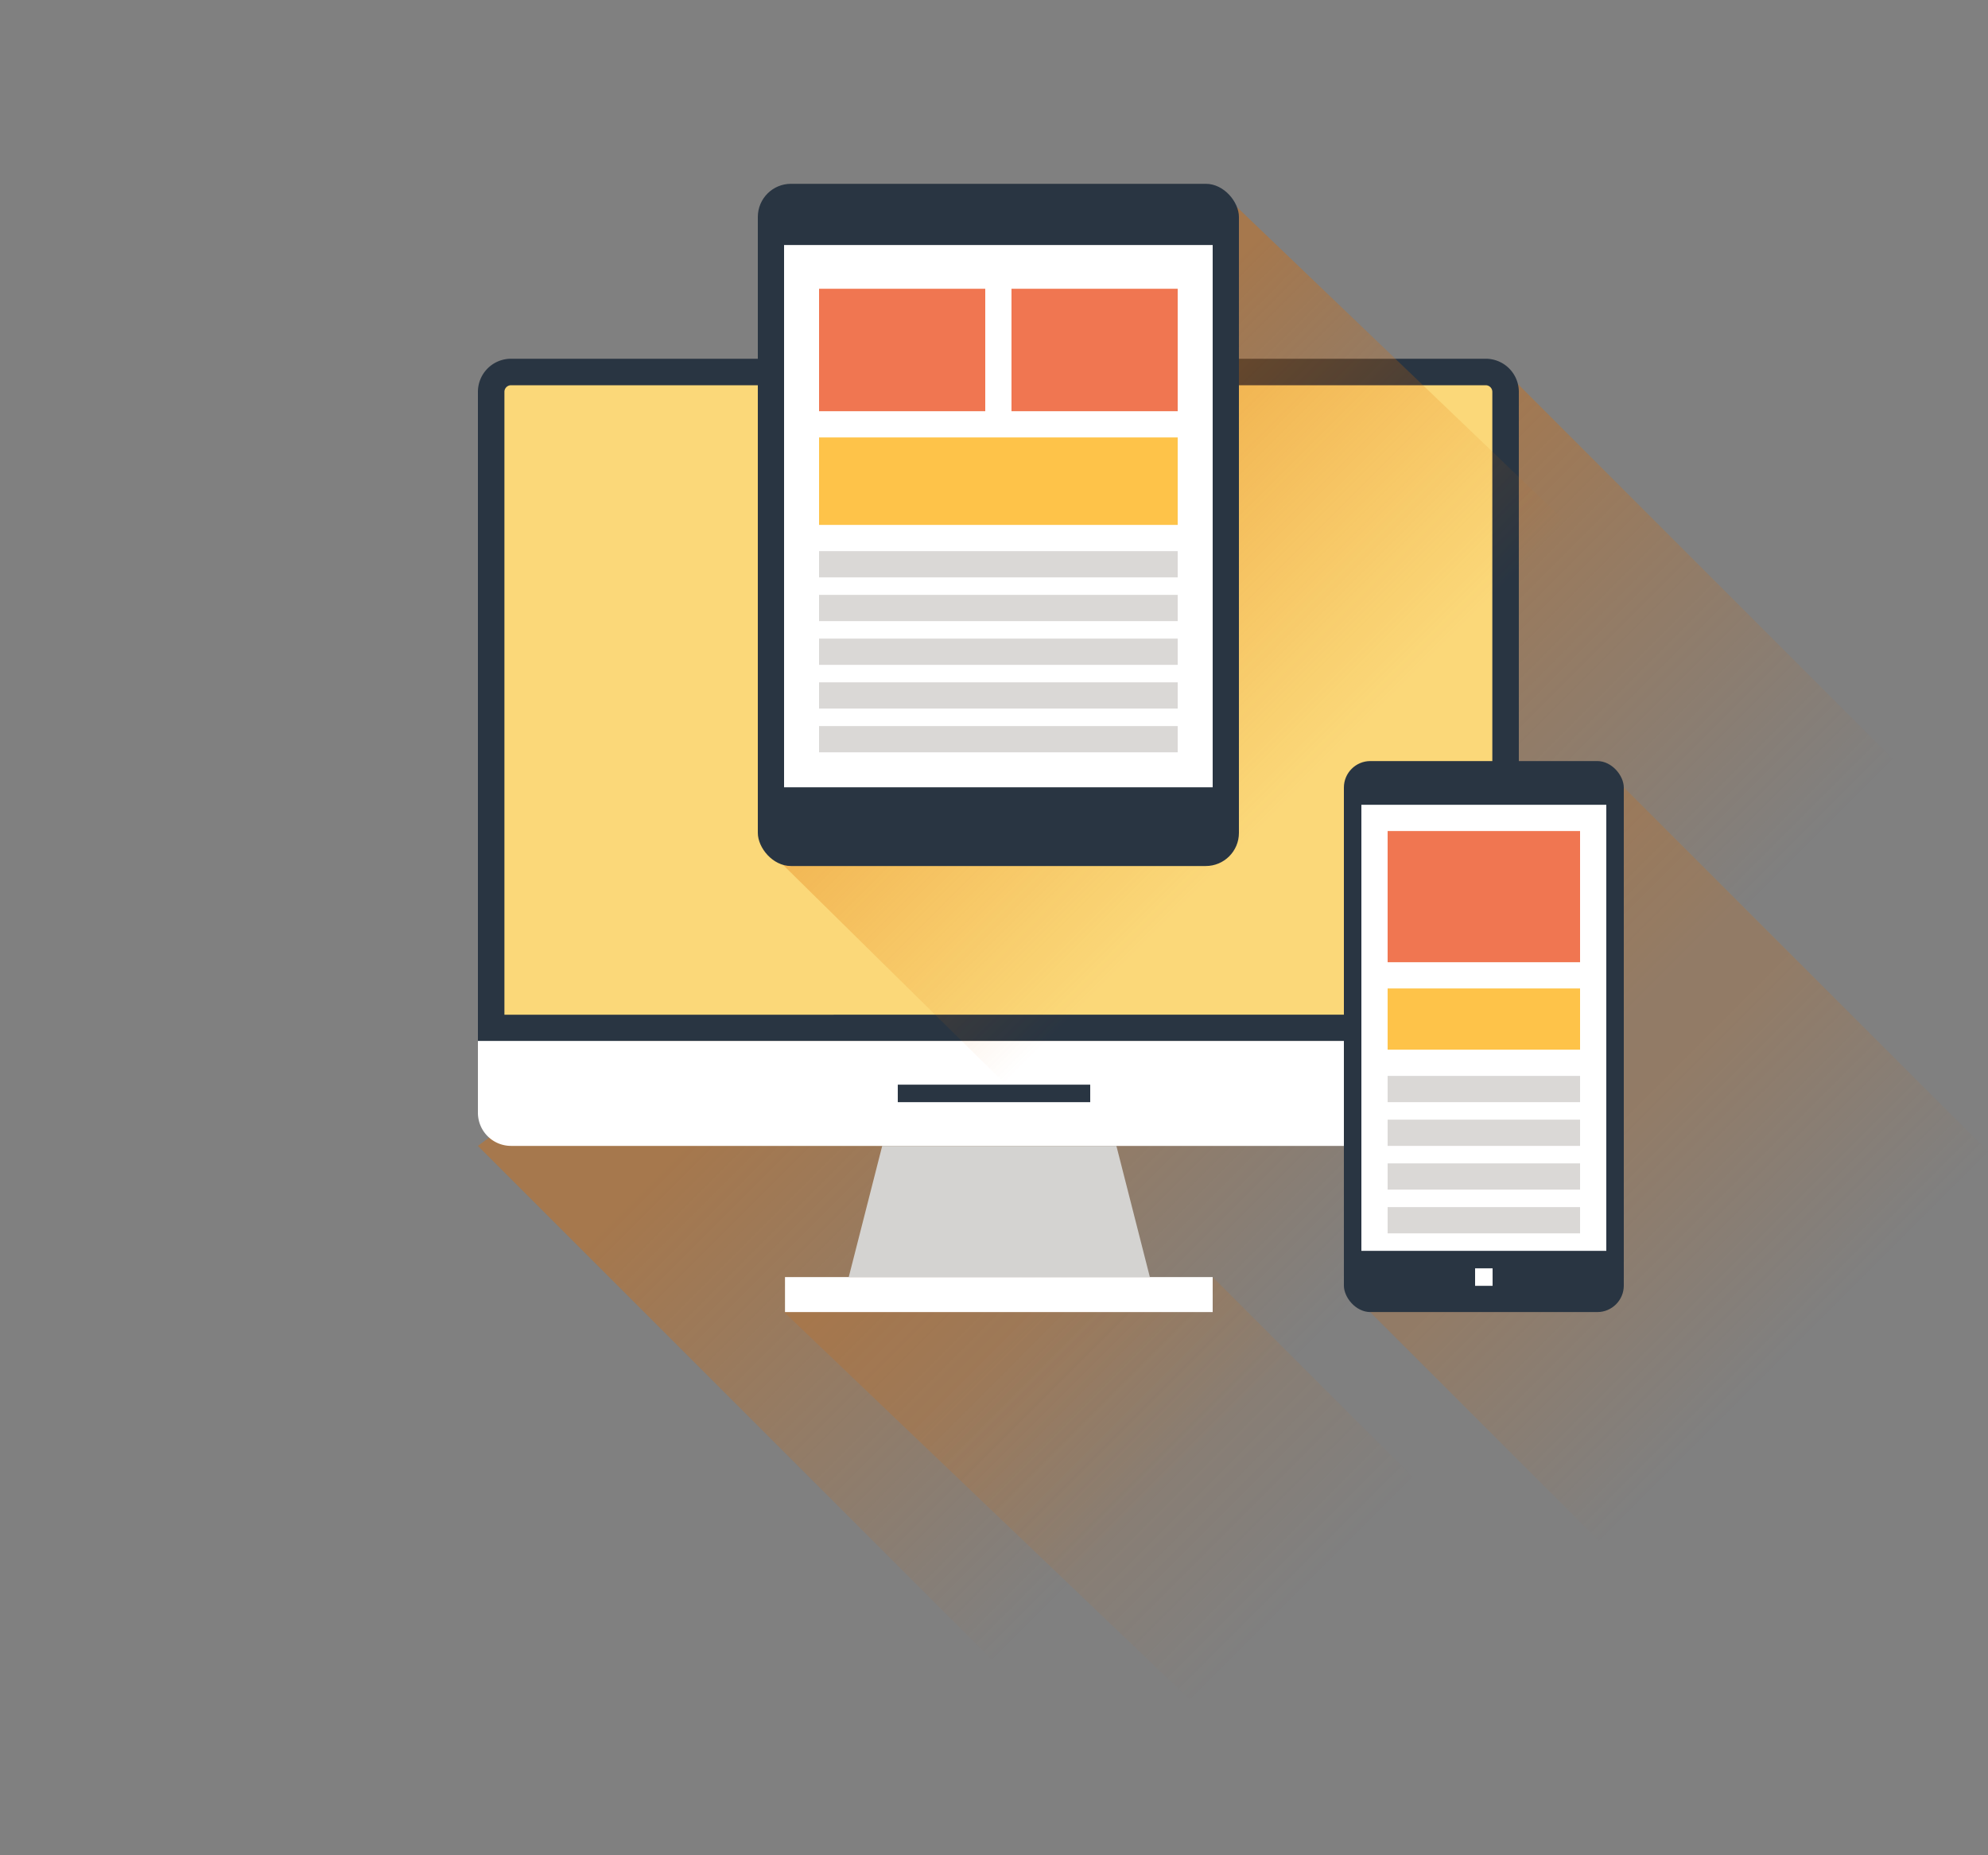 <svg xmlns="http://www.w3.org/2000/svg" xmlns:xlink="http://www.w3.org/1999/xlink" width="300" height="280" viewBox="0 0 300 280"><rect x="0" y="0" width="300" height="280" fill="#808080" stroke="none"/><defs><linearGradient id="名称未設定グラデーション_242" x1="150.99" y1="115.85" x2="310.42" y2="275.28" gradientUnits="userSpaceOnUse"><stop offset="0.03" stop-color="#de6b00"/><stop offset="0.42" stop-color="#de6b00" stop-opacity="0"/></linearGradient><linearGradient id="名称未設定グラデーション_233" x1="142.47" y1="187.19" x2="239.93" y2="284.65" gradientUnits="userSpaceOnUse"><stop offset="0.12" stop-color="#de6b00"/><stop offset="0.55" stop-color="#de6b00" stop-opacity="0"/></linearGradient><linearGradient id="名称未設定グラデーション_117" x1="149.63" y1="76.21" x2="240.9" y2="167.48" gradientUnits="userSpaceOnUse"><stop offset="0" stop-color="#de6b00"/><stop offset="0.49" stop-color="#de6b00" stop-opacity="0"/></linearGradient><linearGradient id="名称未設定グラデーション_238" x1="219.53" y1="152.05" x2="314.74" y2="247.26" gradientUnits="userSpaceOnUse"><stop offset="0.22" stop-color="#de6b00"/><stop offset="0.54" stop-color="#de6b00" stop-opacity="0"/></linearGradient></defs><title>icon_website</title><g style="isolation:isolate"><g id="レイヤー_1" data-name="レイヤー 1"><rect width="300" height="280" style="fill:none"/><polygon points="239.1 339.92 394.86 223.76 227.88 56.78 72.12 172.94 239.1 339.92" style="opacity:0.4;mix-blend-mode:multiply;fill:url(#名称未設定グラデーション_242)"/><path d="M74.12,155.1v-96a3,3,0,0,1,3-3H224.2a3,3,0,0,1,3,3v96Z" style="fill:#fbd879"/><path d="M224.2,58.14a1,1,0,0,1,1,1v94H76.12v-94a1,1,0,0,1,1-1H224.2m0-4H77.12a5,5,0,0,0-5,5v98H229.2v-98a5,5,0,0,0-5-5Z" style="fill:#293542"/><path d="M72.12,157.1H229.34a0,0,0,0,1,0,0v10.84a5,5,0,0,1-5,5H77.12a5,5,0,0,1-5-5V157.1A0,0,0,0,1,72.12,157.1Z" style="fill:#fff"/><polygon points="267.48 277.22 206.76 282.5 118.32 198.02 183 192.74 267.48 277.22" style="opacity:0.2;mix-blend-mode:multiply;fill:url(#名称未設定グラデーション_233)"/><rect x="118.46" y="192.74" width="64.54" height="5.28" style="fill:#fff"/><polygon points="168.47 172.94 133.13 172.94 128.08 192.74 173.52 192.74 168.47 172.94" style="fill:#d4d3d1"/><polyline points="185.64 27.74 117 129.38 208.08 219.14 276.72 117.5 184.6 29.28" style="opacity:0.4;mix-blend-mode:multiply;fill:url(#名称未設定グラデーション_117)"/><rect x="114.36" y="27.74" width="72.6" height="102.96" rx="5" ry="5" style="fill:#293542"/><polygon points="205.44 196.7 242.4 116.18 332.16 205.94 295.2 286.46 205.44 196.7" style="opacity:0.2;mix-blend-mode:multiply;fill:url(#名称未設定グラデーション_238)"/><rect x="118.32" y="36.98" width="64.68" height="81.84" style="fill:#fff"/><rect x="123.6" y="43.58" width="25.08" height="18.48" style="fill:#f07651"/><rect x="123.6" y="66.02" width="54.12" height="13.2" style="fill:#fec349"/><rect x="123.6" y="83.18" width="54.12" height="3.96" style="fill:#dad8d6"/><rect x="123.6" y="89.78" width="54.12" height="3.96" style="fill:#dad8d6"/><rect x="123.6" y="96.38" width="54.12" height="3.96" style="fill:#dad8d6"/><rect x="123.6" y="102.98" width="54.12" height="3.96" style="fill:#dad8d6"/><rect x="123.6" y="109.58" width="54.12" height="3.96" style="fill:#dad8d6"/><rect x="152.64" y="43.58" width="25.08" height="18.48" style="fill:#f07651"/><rect x="202.8" y="114.86" width="42.24" height="83.16" rx="4" ry="4" style="fill:#293542"/><rect x="205.44" y="121.46" width="36.96" height="67.32" style="fill:#fff"/><rect x="222.6" y="191.42" width="2.64" height="2.64" style="fill:#fff"/><rect x="209.4" y="125.42" width="29.04" height="19.8" style="fill:#f07651"/><rect x="209.4" y="149.18" width="29.04" height="9.24" style="fill:#fec349"/><rect x="209.4" y="162.38" width="29.04" height="3.96" style="fill:#dad8d6"/><rect x="209.4" y="168.98" width="29.04" height="3.96" style="fill:#dad8d6"/><rect x="209.4" y="175.58" width="29.04" height="3.96" style="fill:#dad8d6"/><rect x="209.4" y="182.18" width="29.04" height="3.96" style="fill:#dad8d6"/><rect x="135.48" y="163.7" width="29.04" height="2.64" style="fill:#293542"/></g></g></svg>